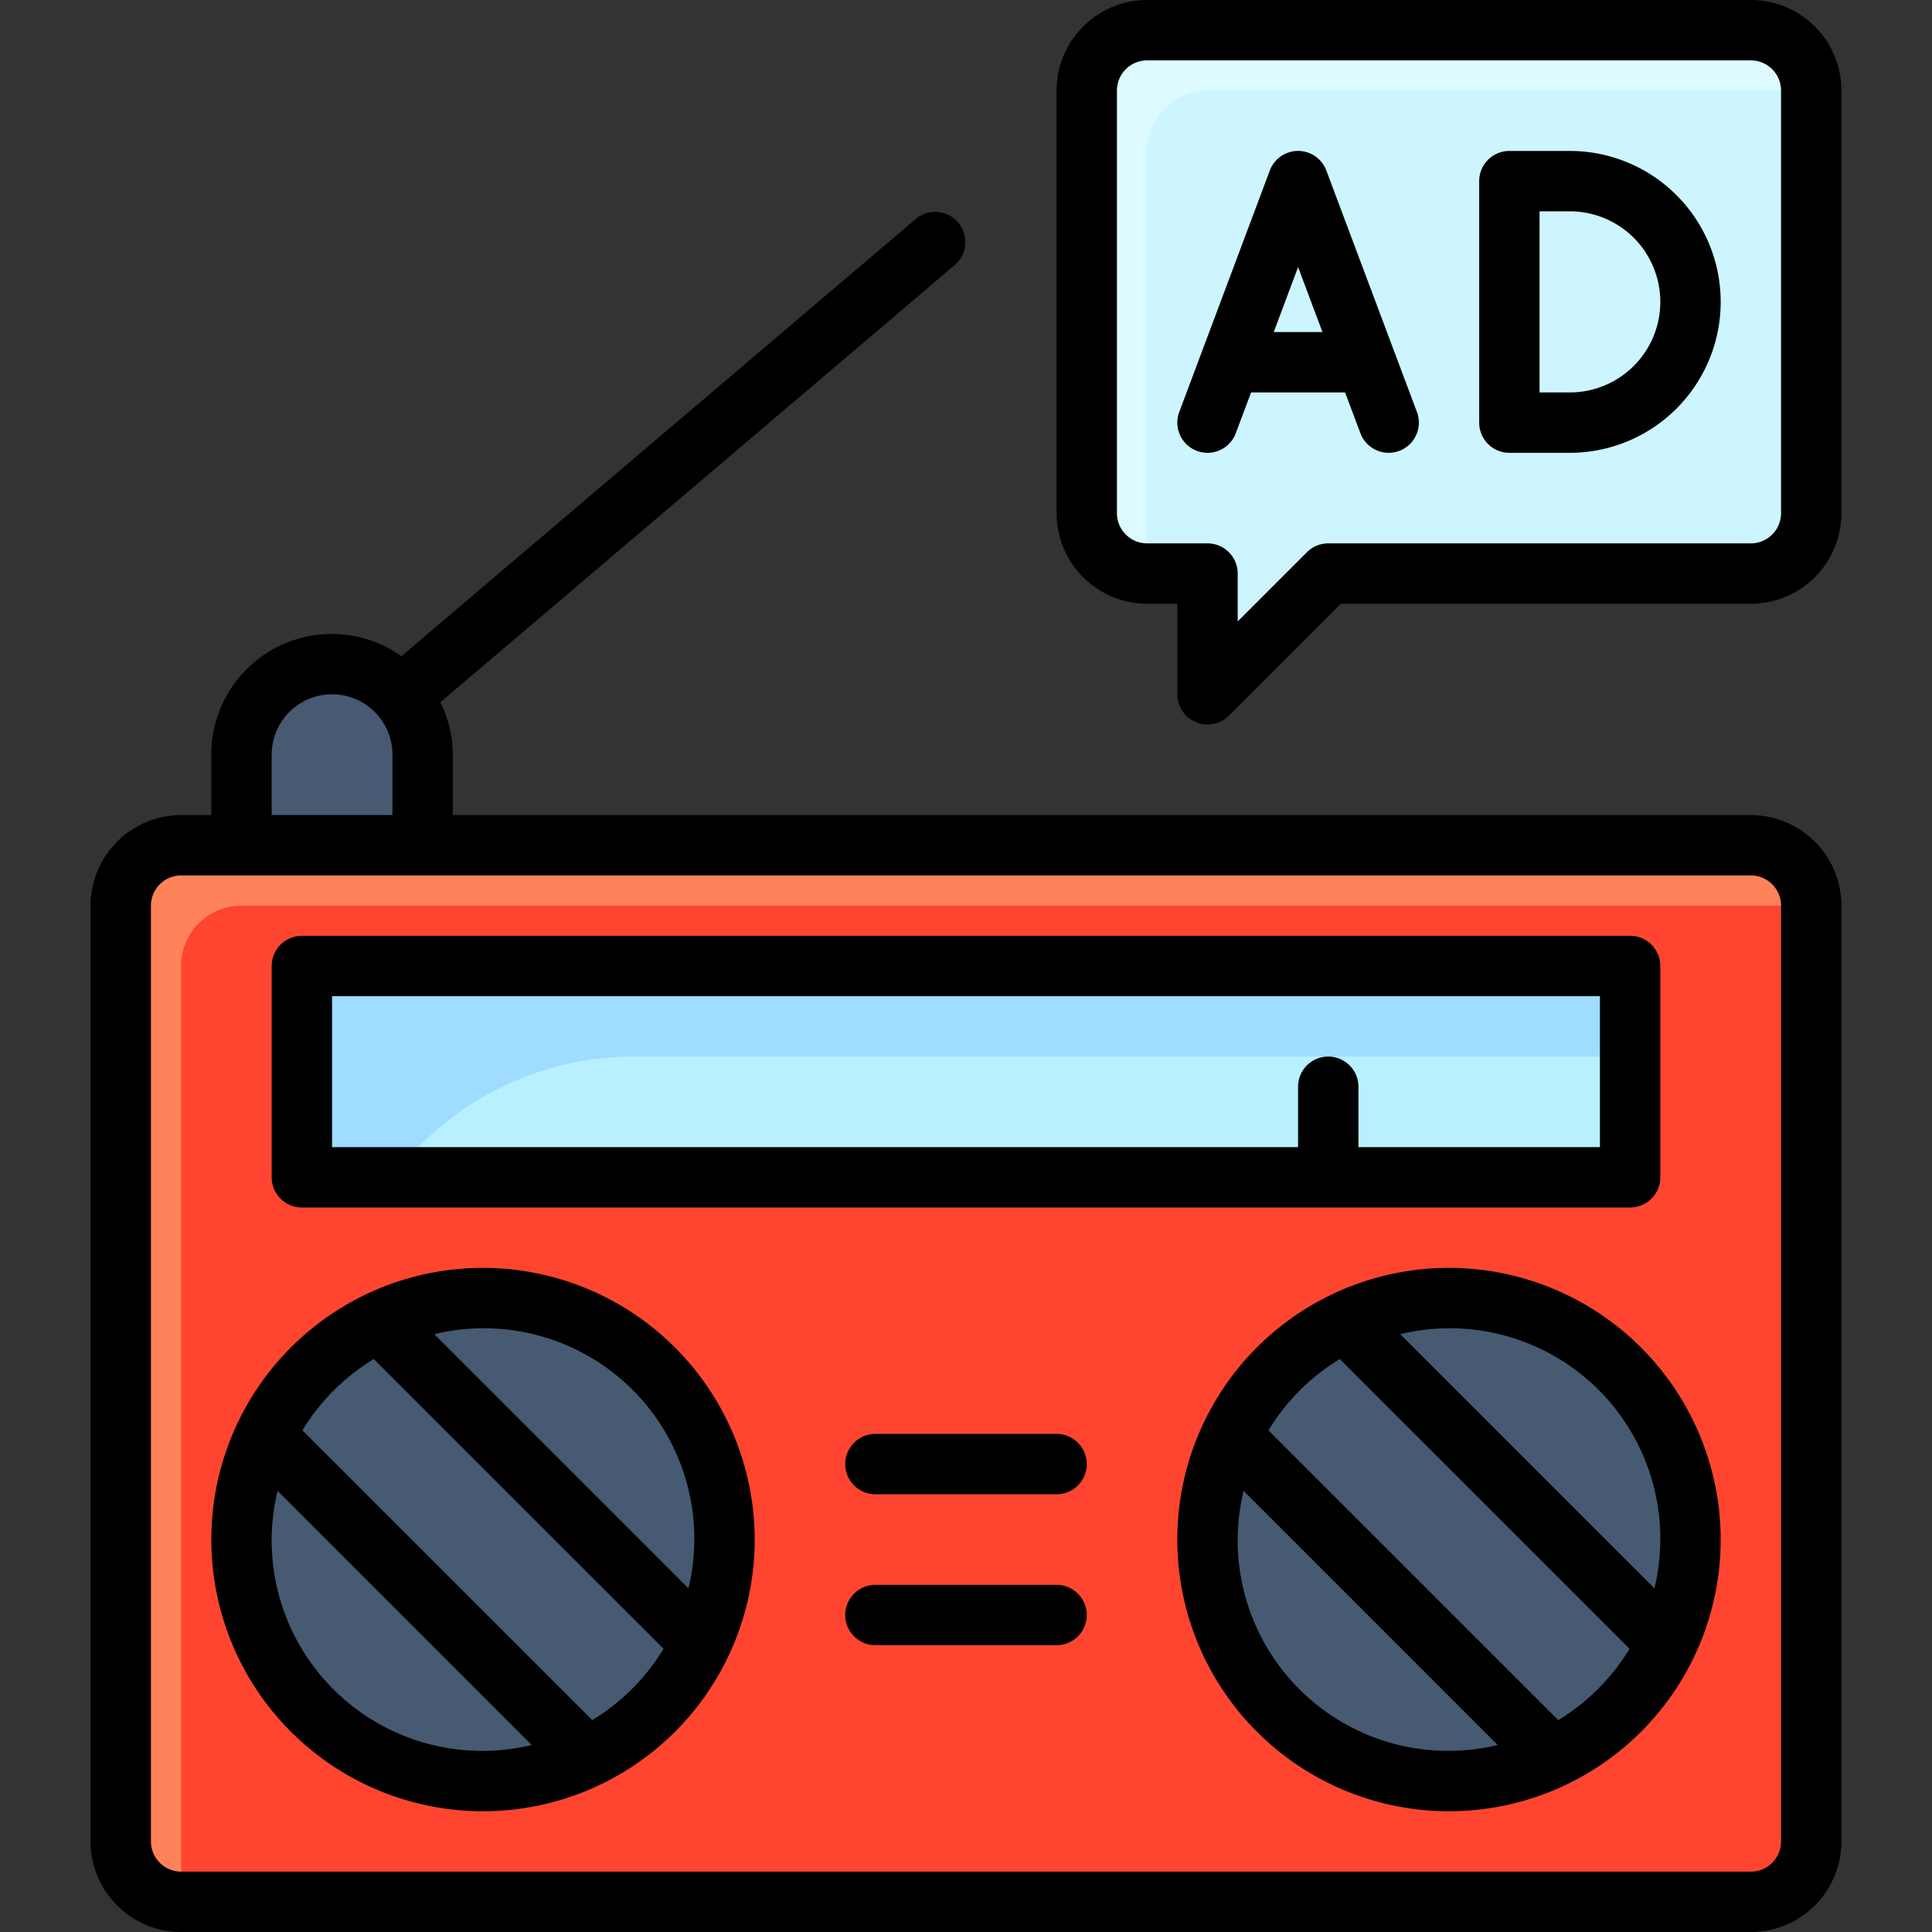 <svg id="filled_Expand" height="512" viewBox="0 0 64 64" width="512" xmlns="http://www.w3.org/2000/svg" data-name="filled Expand"><rect x="0" y="0" width="64" height="64" fill="#333333" stroke="none"/><path d="m11 22a3 3 0 0 0 -3 3v4h6v-4a3 3 0 0 0 -3-3z" fill="#465a72"/><rect fill="#ff825a" height="35" rx="2" width="56" x="4" y="28"/><path d="m60 61v-31h-52a2 2 0 0 0 -2 2v31h52a2 2 0 0 0 2-2z" fill="#ff452f"/><path d="m10 32h44v7h-44z" fill="#b9f0ff"/><path d="m21 35h33v-3h-44v7h3a10 10 0 0 1 8-4z" fill="#a0dcff"/><circle cx="16" cy="51" fill="#465a72" r="8"/><circle cx="48" cy="51" fill="#465a72" r="8"/><path d="m36 3v14a2 2 0 0 0 2 2h2v4l4-4h14a2 2 0 0 0 2-2v-14a2 2 0 0 0 -2-2h-20a2 2 0 0 0 -2 2z" fill="#dcfaff"/><path d="m40 23 4-4h14a2 2 0 0 0 2-2v-14h-20a2 2 0 0 0 -2 2v14h2z" fill="#ccf5ff"/><path d="m58 27h-43v-2a3.951 3.951 0 0 0 -.413-1.737l17.061-14.501a1 1 0 0 0 -1.295-1.523l-17.056 14.497a3.989 3.989 0 0 0 -6.297 3.265v2h-1a3.003 3.003 0 0 0 -3 3v31a3.003 3.003 0 0 0 3 3h52a3.003 3.003 0 0 0 3-3v-31a3.003 3.003 0 0 0 -3-3zm-49-2a2 2 0 0 1 4 0v2h-4zm50 36a1.001 1.001 0 0 1 -1 1h-52a1.001 1.001 0 0 1 -1-1v-31a1.001 1.001 0 0 1 1-1h52a1.001 1.001 0 0 1 1 1z"/><path d="m10 40h44a1 1 0 0 0 1-1v-7a1 1 0 0 0 -1-1h-44a1 1 0 0 0 -1 1v7a1 1 0 0 0 1 1zm1-7h42v5h-8v-2a1 1 0 0 0 -2 0v2h-32z"/><path d="m16 42a9 9 0 1 0 9 9 9.01 9.01 0 0 0 -9-9zm-7 9a6.97 6.97 0 0 1 .195-1.614l8.419 8.419a6.975 6.975 0 0 1 -8.615-6.804zm10.619 5.981-9.6-9.599a7.043 7.043 0 0 1 2.362-2.362l9.6 9.599a7.042 7.042 0 0 1 -2.362 2.362zm3.186-4.366-8.419-8.419a6.975 6.975 0 0 1 8.419 8.419z"/><path d="m48 42a9 9 0 1 0 9 9 9.01 9.01 0 0 0 -9-9zm-7 9a6.97 6.97 0 0 1 .195-1.614l8.419 8.419a6.975 6.975 0 0 1 -8.614-6.804zm10.619 5.981-9.6-9.599a7.043 7.043 0 0 1 2.362-2.362l9.6 9.599a7.042 7.042 0 0 1 -2.362 2.362zm3.186-4.366-8.419-8.419a6.975 6.975 0 0 1 8.419 8.419z"/><path d="m35 47.5h-6a1 1 0 0 0 0 2h6a1 1 0 0 0 0-2z"/><path d="m35 52.5h-6a1 1 0 0 0 0 2h6a1 1 0 0 0 0-2z"/><path d="m58 0h-20a3.003 3.003 0 0 0 -3 3v14a3.003 3.003 0 0 0 3 3h1v3a1 1 0 0 0 1.707.707l3.707-3.707h13.586a3.003 3.003 0 0 0 3-3v-14a3.003 3.003 0 0 0 -3-3zm1 17a1.001 1.001 0 0 1 -1 1h-14a1 1 0 0 0 -.707.293l-2.293 2.293v-1.586a1 1 0 0 0 -1-1h-2a1.001 1.001 0 0 1 -1-1v-14a1.001 1.001 0 0 1 1-1h20a1.001 1.001 0 0 1 1 1z"/><path d="m43.937 5.649a1 1 0 0 0 -1.873 0l-3 8a1 1 0 0 0 1.873.702l.507-1.351h3.114l.507 1.351a1 1 0 1 0 1.873-.702zm-1.743 5.351.807-2.152.807 2.152z"/><path d="m52 5h-2a1 1 0 0 0 -1 1v8a1 1 0 0 0 1 1h2a5 5 0 0 0 0-10zm0 8h-1v-6h1a3 3 0 0 1 0 6z"/></svg>